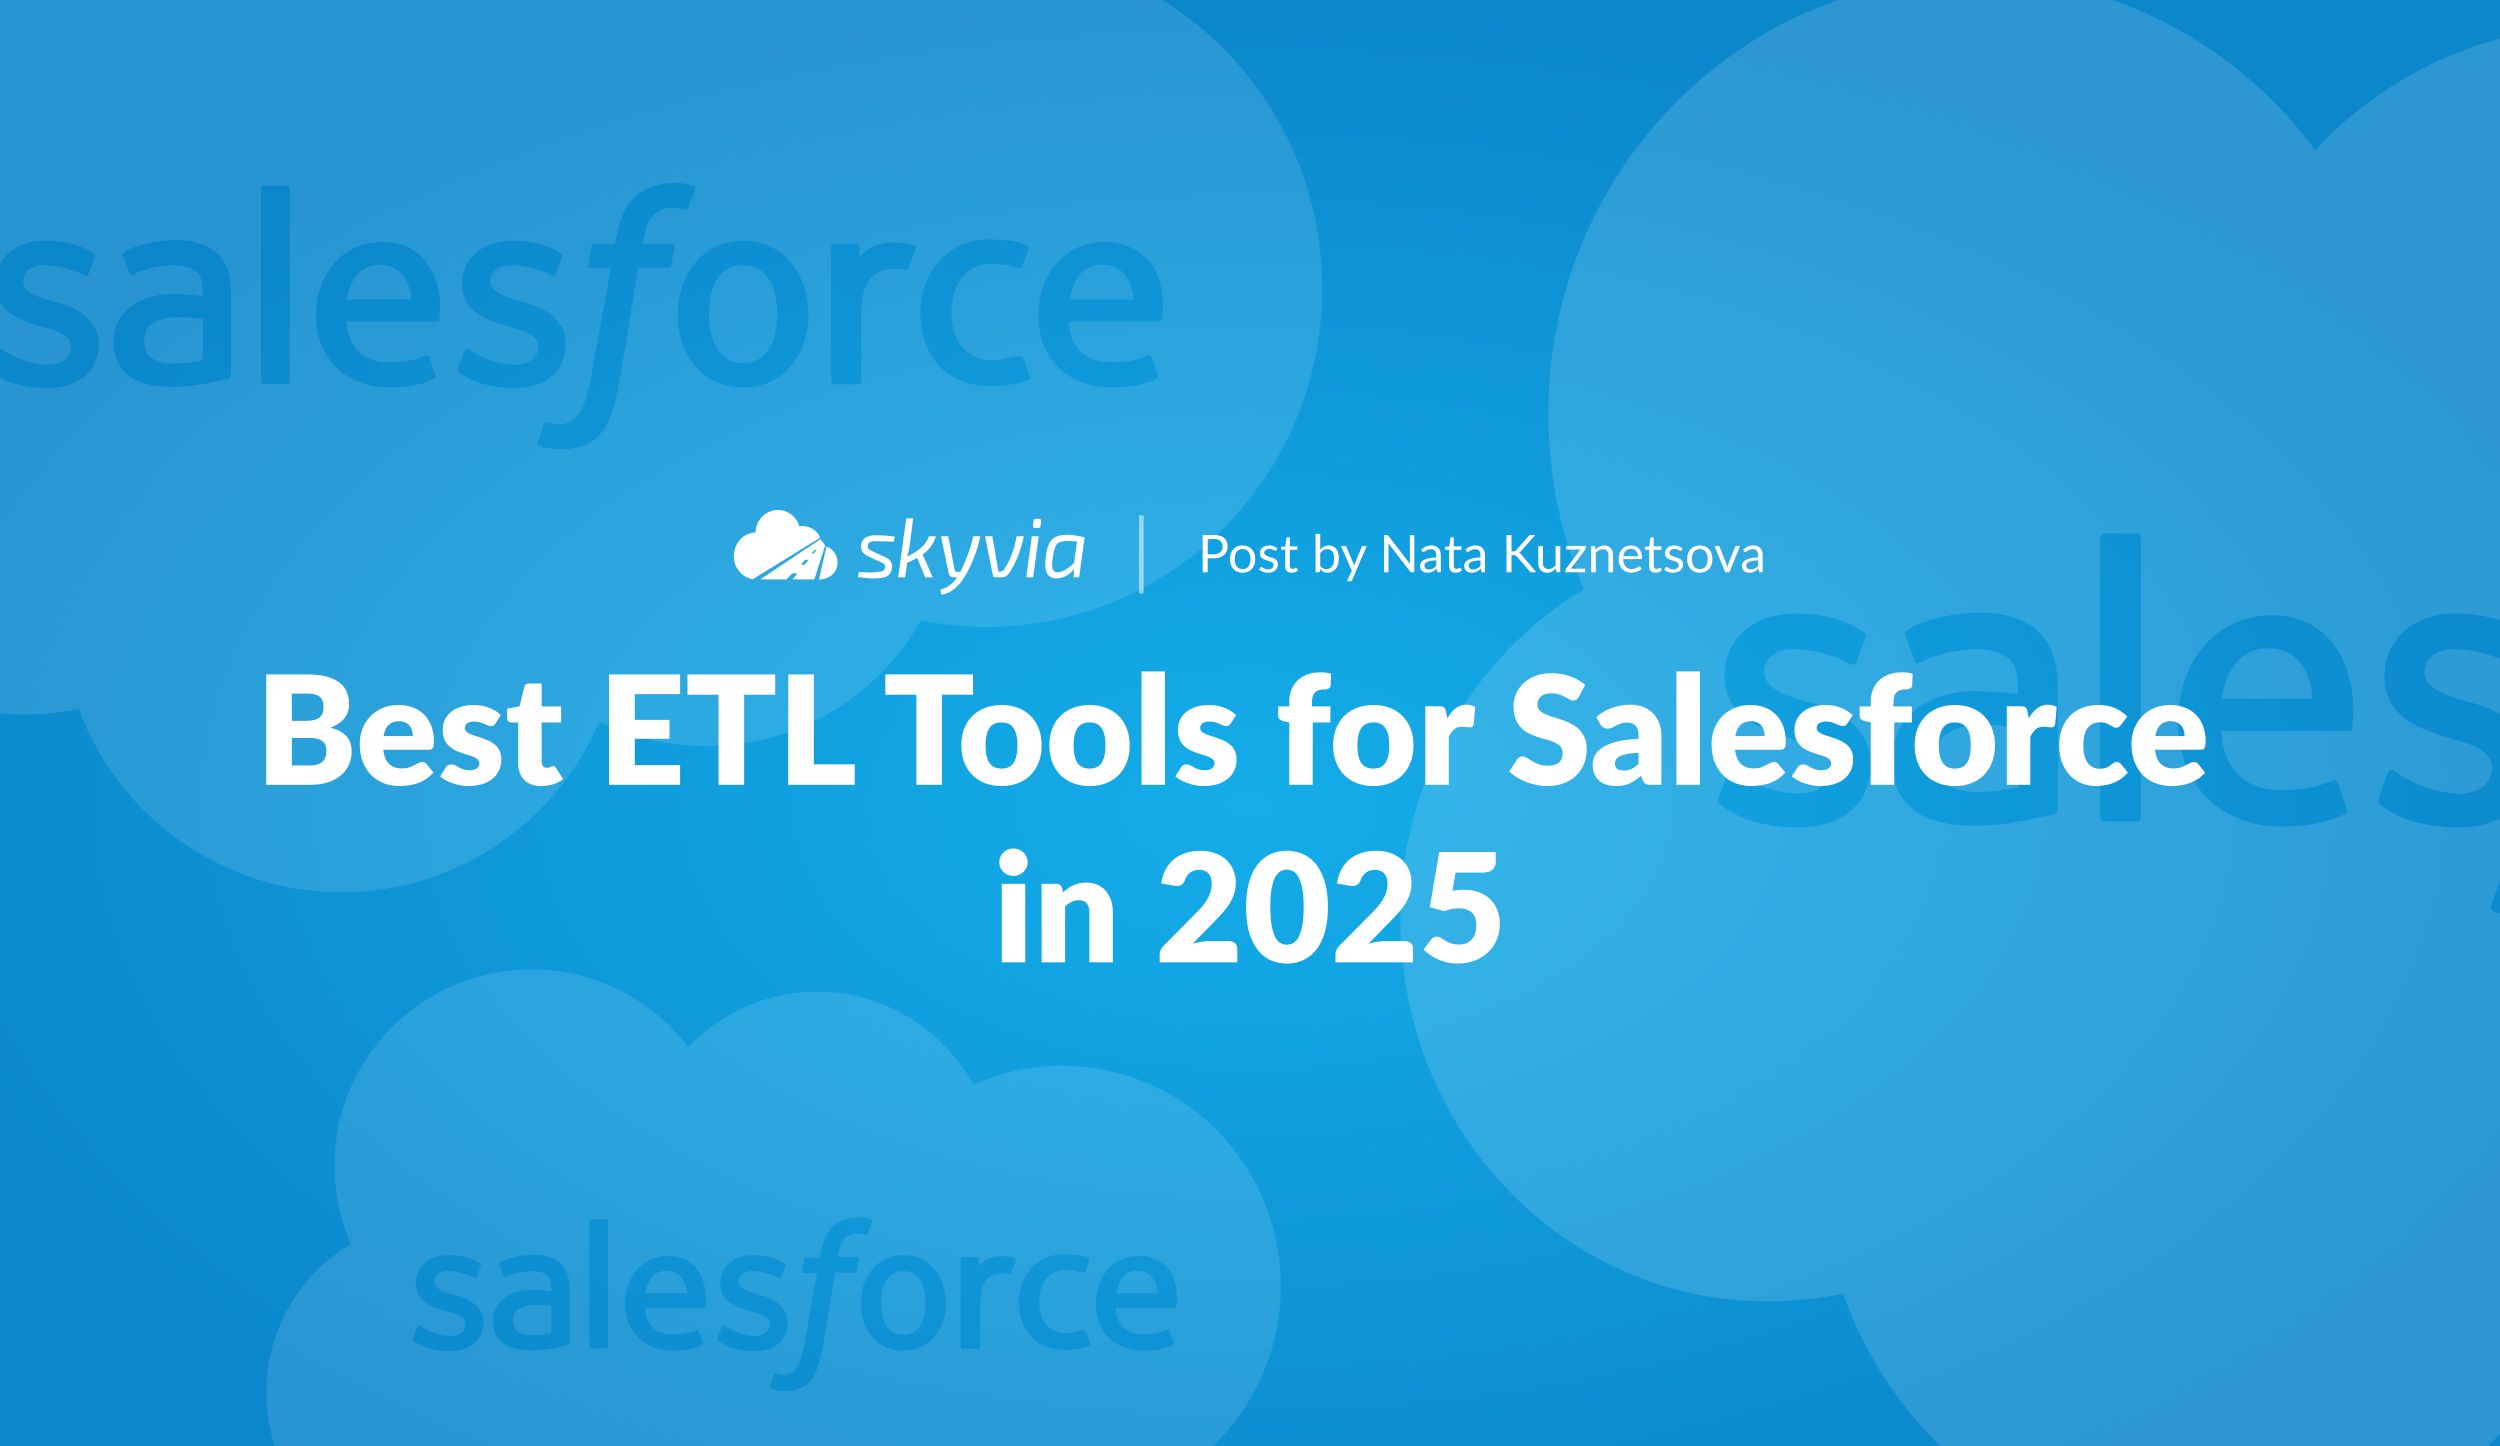<?xml version="1.0" encoding="UTF-8"?> <svg xmlns="http://www.w3.org/2000/svg" width="2112" height="1222" fill="none"><rect width="100%" height="100%" fill="#333333" stroke="none"/><g clip-path="url(#a)"><path fill="url(#b)" d="M0 0h2112v1222H0z"></path><path fill="#fff" fill-opacity=".14" d="M2349.72 668.173c32.65 0 40.75-32.221 40.75-60.248 0-27.681-8.71-59.512-40.75-59.512-32.06 0-40.75 31.723-40.75 59.512 0 27.9 8.44 60.248 40.75 60.248M2815.83 590.292h-76.49c4.36-22.406 13.76-42.614 39.32-42.614 24.28 0 35.61 20.167 37.17 42.614M1953.67 590.292h-77.21c4.35-22.345 14.86-42.614 40.04-42.614 24.28 0 35.61 20.167 37.17 42.614M1675.58 668.907c-21.45 1.47-31.46-6.612-31.46-6.612-4.29-2.939-5-4.408-5.72-5.878-2.14-3.674-3.57-8.817-3.57-14.694 0-9.552 2.86-16.899 9.29-21.307 0 0 9.3-8.082 31.46-8.082 15.73 0 29.31 2.204 29.31 2.204v50.696s-13.58 2.939-29.31 3.673"></path><path fill="#fff" fill-opacity=".14" fill-rule="evenodd" d="M2191.71 22.35c-92.22 0-175.86 40.41-235.91 104.331-65.77-88.902-170.15-146.21-287.39-146.21-198.74 0-361.02 166.047-360.3 369.566 0 52.9 10.72 102.861 30.02 147.68C1245.2 553.556 1183 657.886 1183 776.912c0 178.538 138.69 322.548 310.26 322.548 21.45 0 42.9-2.21 63.63-6.62 47.18 131.52 170.14 224.83 313.83 224.83 137.98 0 256.65-86.7 307.41-209.4 38.6 19.11 82.21 30.13 127.96 30.13 110.1 0 205.89-62.46 255.93-154.296 25.02 5.143 51.48 8.082 78.64 8.082 220.9 0 400.34-185.885 400.34-415.119s-178.72-415.119-400.34-415.119c-57.9 0-112.95 12.49-162.28 35.266-57.19-104.33-163.71-174.864-286.67-174.864m100.82 432.753c.71-2.204-1.43-3.674-2.15-3.674-21.6-8.882-54.64-2.616-70.77 13.96-14.67 15.075-18.73 35.996-22.64 56.095l-.24 1.213h-24.3s-2.86-.734-3.58 2.939l-4.29 22.777c0 2.204.72 3.673 3.58 3.673h23.59l-24.31 138.863c-5.67 29.159-15.49 62.286-51.47 49.961 0 0-2.14-1.469-3.57 1.47-.49 2.013-3.67 10.922-5.85 17.043-1 2.814-1.79 5.039-2.02 5.733-.71 2.204 0 3.674 1.43 4.409 15.62 6.418 36.57 6.419 52.19 0 30.41-8.524 38.07-47.917 43.41-75.371l.2-1.041 22.87-141.801h35.75s2.86.734 3.57-2.939l4.29-22.777c0-2.204-.71-3.673-3.57-3.673h-34.32c0-.735 1.43-13.225 5.72-24.981 7.12-17.056 24.59-22.5 41.44-17.254.17.052.34.105.5.158 2.34.743 4.63 1.47 5.96-1.272zm398.19 233.642s2.15-.735 1.43-3.674l-7.86-22.041c-.76-1.56-1.92-2.085-2.74-2.454-3.26-1.476-10.95.329-18.51 2.104-5.47 1.285-10.88 2.554-14.5 2.554-34.03 0-50.04-25.887-50.04-58.778 0-30.698 14.21-59.513 47.19-59.513 12.86 0 22.87 1.47 33.6 5.143 0 0 2.14 1.47 3.57-2.204 2.86-7.347 5-13.225 7.86-22.042.72-2.204-1.43-3.673-2.14-3.673-13.17-6.769-30.63-7.347-45.04-7.347-50.32 0-82.21 41.787-82.21 90.371 0 52.88 32.13 89.636 84.36 89.636 16.44 0 32.88-2.939 45.03-8.082m-1238.9-14.695 7.86-21.307c1.33-3.418 3.28-2.382 4.7-1.63.11.056.21.11.31.161 16.96 11.622 35.09 19.103 55.76 19.103 13.16 0 27.16-6.829 27.16-22.042 0-14.524-18.23-19.755-31.47-23.554-2.63-.757-5.07-1.456-7.13-2.161-25.49-7.485-52.19-20.079-52.19-51.431 0-30.858 24.31-52.9 59.34-52.9 20.28 0 40.65 3.902 57.9 15.429 1.43.735 2.86 2.204 2.15 4.409-.36 1.102-2.15 5.877-3.93 10.653-1.79 4.775-3.58 9.551-3.93 10.654-1.43 3.673-5.01 1.469-5.01 1.469-12.87-7.347-32.17-12.49-48.61-12.49-15.01 0-24.31 8.082-24.31 19.103 0 14.556 18.77 20.127 31.03 23.767 1.43.427 2.78.828 4 1.213 25.58 5.257 55.05 21.989 55.05 52.166 0 33.797-23.59 54.369-61.48 54.369-22.39 0-48.45-5.008-66.49-19.837-.15-.32-.34-.605-.53-.886-.67-1.008-1.3-1.958-.18-4.258m557.61 0 7.87-21.307c1.43-3.673 4.29-2.204 5-1.469 16.53 11.323 35.7 19.103 55.76 19.103 13.17 0 27.17-6.829 27.17-22.042 0-14.524-18.23-19.755-31.47-23.554-2.64-.757-5.08-1.456-7.14-2.161-25.02-7.347-52.18-18.368-52.18-50.696v-.735c0-30.858 24.3-52.9 59.33-52.9 20.28 0 40.65 3.902 57.91 15.429 1.43.735 2.86 2.204 2.14 4.409-.35 1.102-2.14 5.88-3.93 10.658-1.79 4.774-3.57 9.547-3.93 10.649-1.43 3.673-5 1.469-5 1.469-12.87-7.347-32.17-12.49-48.62-12.49-11.89 0-24.3 6.158-24.3 19.837 0 12.491 16.44 18.368 35.03 24.246 25.85 5.314 55.04 21.405 55.04 52.166 0 33.797-23.59 54.369-61.48 54.369-22.39 0-48.45-5.008-66.48-19.837 0-.531-.19-.965-.39-1.442-.36-.845-.78-1.823-.33-3.702m340.29 24.246c50 0 77.92-42.424 77.92-89.636 0-48.468-29.08-90.371-77.92-90.371-49.9 0-77.92 43.423-77.92 90.371 0 49.081 28.95 89.636 77.92 89.636m496.85-131.515c7.15 24.98 3.57 46.287 2.86 47.757 0 2.939-2.86 2.939-2.86 2.939h-107.95c1.31 31.025 19.24 49.961 50.04 49.961 23.39 0 34.38-4.247 42.09-7.228 2.41-.93 5.03-1.727 6.53 1.35l7.14 20.572c1.28 3.284.27 4.223-.47 4.909q-.12.119-.24.235c-6.43 3.673-22.88 11.02-54.33 11.02-50.28 0-87.22-34.225-87.22-88.167 0-49.929 30.57-90.371 80.07-90.371 28.97 0 56.25 17.92 64.34 47.023m-926.5-47.023c51.01 0 72.32 47.569 67.32 93.546-.22 1.963-.51 4.173-2.98 4.173h-107.95c1.32 31.025 19.24 49.961 50.05 49.961 23.38 0 34.37-4.247 42.09-7.228 2.4-.93 5.02-1.727 6.52 1.35l7.15 20.572c1.28 3.284.27 4.22-.47 4.906-.09.082-.17.16-.25.238-6.43 3.673-22.87 11.02-54.33 11.02-51.69 0-87.22-36.312-87.22-88.167 0-48.327 29.32-90.371 80.07-90.371m-233.05 64.656s8.58.735 17.87 2.204v-4.408c0-14.694-2.86-22.042-8.58-26.45s-15.01-7.347-26.45-7.347c0 0-26.45 0-47.18 11.021-.72.734-1.43.734-1.43.734s-2.86.735-3.58-1.469l-7.86-21.307c-1.43-2.939.71-4.409.71-4.409 10.01-8.082 32.89-12.49 32.89-12.49 7.86-1.469 20.73-2.939 28.59-2.939 21.45 0 37.89 5.143 49.33 15.429s17.16 26.451 17.16 49.227v101.392s0 2.939-2.15 3.674c0 0-4.28 1.469-7.86 2.204-.6.123-1.47.31-2.54.542-5.31 1.142-15.71 3.379-24.62 4.601-10.73 2.204-21.45 2.939-32.89 2.939-10.72 0-20.02-.735-28.6-2.939-8.57-2.204-15.72-5.143-22.16-9.552-5.72-4.408-10.72-10.286-14.29-17.633-3.58-6.613-5.01-15.429-5.01-24.981 0-9.551 2.15-18.368 5.72-25.715s9.29-13.225 15.73-18.368c6.43-5.143 14.3-8.082 22.16-11.021 8.58-2.204 17.16-3.674 26.45-3.674 8.58.735 14.3.735 18.59.735m865.01-60.982c2.86.735 4.29 1.469 3.58 4.408-.34 1.411-1.84 5.7-3.46 10.348-1.76 5.035-3.66 10.49-4.4 13.164-.72 2.204-2.15 2.938-4.29 2.938-8.83-2.015-17.76-1.819-26.45.735-22.62 6.641-26.46 33.028-26.46 53.635v82.289c0 2.204-1.43 3.674-3.57 3.674h-28.6c-2.14 0-3.57-1.47-3.57-3.674V525.636c0-2.204 1.43-3.673 2.86-3.673h27.88c2.14 0 2.86 1.469 2.86 3.673v13.225c10.61-14.545 28.93-19.278 45.75-18.368 7.15.735 16.44 2.204 17.87 2.939m-743.48 166.782c0 2.205-1.43 3.674-2.86 3.674h-28.6c-2.14 0-2.86-1.469-2.86-3.674V454.368c0-1.469 1.43-3.674 2.86-3.674h28.6c2.14 0 2.86 1.47 2.86 3.674z" clip-rule="evenodd"></path><path fill="#fff" d="M261.763 646.68q4.288 0 6.976-1.088 2.752-1.088 4.288-2.816a9.45 9.45 0 0 0 2.112-3.904 17.2 17.2 0 0 0 .576-4.416q0-2.56-.704-4.608a7.3 7.3 0 0 0-2.304-3.456q-1.6-1.408-4.288-2.176t-6.784-.768h-15.104v23.232zm-15.232-60.736v23.04h11.264q3.584 0 6.464-.512t4.864-1.792q2.048-1.28 3.072-3.52 1.088-2.24 1.088-5.632 0-3.328-.832-5.504-.832-2.24-2.56-3.584t-4.416-1.92q-2.624-.576-6.272-.576zm12.672-16.192q9.664 0 16.448 1.792t11.072 5.056 6.208 7.936q1.984 4.672 1.984 10.432 0 3.136-.896 6.08-.896 2.88-2.816 5.44-1.92 2.496-4.928 4.608t-7.232 3.648q9.216 2.24 13.632 7.232t4.416 12.928q0 5.952-2.304 11.072t-6.784 8.96q-4.416 3.776-10.944 5.952Q270.531 663 262.147 663h-37.248v-93.248zm89.547 52.096q0-2.369-.64-4.608a10.2 10.2 0 0 0-1.984-3.968q-1.344-1.793-3.584-2.88-2.24-1.088-5.44-1.088-5.633 0-8.832 3.264-3.2 3.2-4.224 9.28zm-24.96 11.52q.96 8.32 5.056 12.096 4.096 3.712 10.56 3.712 3.456 0 5.952-.832t4.416-1.856q1.984-1.024 3.584-1.856a7.6 7.6 0 0 1 3.456-.832q2.368 0 3.584 1.728l5.76 7.104q-3.072 3.52-6.656 5.76a35.5 35.5 0 0 1-7.296 3.456 38.6 38.6 0 0 1-7.488 1.664 52 52 0 0 1-7.104.512q-6.976 0-13.12-2.24-6.08-2.304-10.688-6.784-4.544-4.48-7.232-11.136-2.624-6.656-2.624-15.488 0-6.656 2.24-12.608 2.304-5.952 6.528-10.432 4.288-4.48 10.304-7.104 6.08-2.624 13.696-2.624 6.592 0 12.032 2.048 5.504 2.048 9.408 5.952 3.967 3.904 6.144 9.6 2.24 5.632 2.24 12.8 0 2.24-.192 3.648t-.704 2.24a2.67 2.67 0 0 1-1.408 1.152q-.832.32-2.176.32zm94.856-22.208q-.768 1.216-1.664 1.728-.832.512-2.176.512a7.4 7.4 0 0 1-2.816-.576q-1.409-.64-3.072-1.344a28 28 0 0 0-3.648-1.28q-2.048-.64-4.672-.64-3.776 0-5.824 1.472-1.984 1.408-1.984 3.968 0 1.855 1.28 3.072 1.344 1.216 3.52 2.176a54 54 0 0 0 4.928 1.728q2.752.832 5.632 1.856a47 47 0 0 1 5.632 2.432 19.9 19.9 0 0 1 4.928 3.392q2.176 1.984 3.456 4.864 1.344 2.88 1.344 6.912 0 4.928-1.792 9.088t-5.376 7.168q-3.52 3.008-8.768 4.672-5.184 1.664-11.968 1.664-3.392 0-6.784-.64a48 48 0 0 1-6.592-1.728 38 38 0 0 1-5.824-2.56q-2.688-1.536-4.608-3.264l4.608-7.296q.768-1.28 1.92-1.984 1.216-.768 3.072-.768 1.728 0 3.072.768 1.408.768 3.008 1.664t3.712 1.664q2.176.768 5.44.768 2.304 0 3.904-.448 1.6-.511 2.56-1.344.96-.832 1.408-1.856a5.2 5.2 0 0 0 .448-2.112q0-1.984-1.344-3.264t-3.52-2.176q-2.177-.96-4.992-1.728a123 123 0 0 1-5.632-1.856 51 51 0 0 1-5.696-2.432 20.8 20.8 0 0 1-4.928-3.648q-2.176-2.24-3.52-5.44t-1.344-7.744q0-4.224 1.6-8 1.664-3.84 4.928-6.72t8.192-4.544q4.928-1.728 11.52-1.728 3.584 0 6.912.64 3.392.64 6.336 1.792t5.376 2.752q2.432 1.536 4.288 3.392zm38.568 52.864q-4.736 0-8.384-1.344-3.584-1.408-6.08-3.904-2.432-2.56-3.712-6.144t-1.28-8v-34.304h-5.632q-1.536 0-2.624-.96-1.088-1.024-1.088-2.944v-7.744l10.56-2.048 3.904-16.192q.768-3.072 4.352-3.072h10.368v19.392h16.448v13.568h-16.448v32.96q0 2.304 1.088 3.84 1.152 1.472 3.264 1.472 1.088 0 1.792-.192a10 10 0 0 0 1.28-.512q.576-.32 1.024-.512a2.5 2.5 0 0 1 1.152-.256q.896 0 1.408.448.576.384 1.152 1.28l6.016 9.408q-3.84 2.88-8.64 4.352a35 35 0 0 1-9.92 1.408m79.07-77.632v21.76h29.312v16h-29.312v22.208h38.272V663h-60.032v-93.248h60.032v16.64zm118.623.512h-26.24V663h-21.632v-76.096h-26.24v-17.152h74.112zm67.184 58.816V663h-56.192v-93.248h21.632v75.968zm99.941-58.816h-26.24V663H774.16v-76.096h-26.24v-17.152h74.112zm24.155 8.704q7.552 0 13.76 2.368t10.624 6.784q4.48 4.416 6.912 10.752 2.496 6.272 2.496 14.144 0 7.936-2.496 14.336-2.431 6.336-6.912 10.816-4.416 4.416-10.624 6.848-6.208 2.368-13.76 2.368-7.616 0-13.888-2.368-6.208-2.432-10.752-6.848-4.48-4.48-6.976-10.816-2.432-6.4-2.432-14.336 0-7.872 2.432-14.144 2.496-6.336 6.976-10.752 4.544-4.416 10.752-6.784 6.272-2.368 13.888-2.368m0 53.696q6.848 0 10.048-4.8 3.264-4.864 3.264-14.72t-3.264-14.656q-3.2-4.8-10.048-4.8-7.04 0-10.304 4.8t-3.264 14.656 3.264 14.72q3.264 4.8 10.304 4.8m74.375-53.696q7.552 0 13.76 2.368t10.624 6.784q4.48 4.416 6.912 10.752 2.496 6.272 2.496 14.144 0 7.936-2.496 14.336-2.431 6.336-6.912 10.816-4.416 4.416-10.624 6.848-6.208 2.368-13.76 2.368-7.616 0-13.888-2.368-6.208-2.432-10.752-6.848-4.48-4.48-6.976-10.816-2.432-6.4-2.432-14.336 0-7.872 2.432-14.144 2.496-6.336 6.976-10.752 4.544-4.416 10.752-6.784 6.272-2.368 13.888-2.368m0 53.696q6.848 0 10.048-4.8 3.264-4.864 3.264-14.72t-3.264-14.656q-3.2-4.8-10.048-4.8-7.04 0-10.304 4.8t-3.264 14.656 3.264 14.72q3.264 4.8 10.304 4.8m63.623-82.112V663h-19.84v-95.808zm55.585 43.968c-.51.811-1.07 1.387-1.66 1.728-.56.341-1.28.512-2.18.512a7.3 7.3 0 0 1-2.81-.576c-.94-.427-1.97-.875-3.08-1.344-1.06-.469-2.28-.896-3.64-1.28q-2.055-.64-4.68-.64c-2.51 0-4.46.491-5.82 1.472q-1.98 1.408-1.98 3.968c0 1.237.42 2.261 1.28 3.072.89.811 2.06 1.536 3.52 2.176q2.175.896 4.92 1.728 2.76.832 5.64 1.856c1.92.683 3.79 1.493 5.63 2.432 1.83.896 3.47 2.027 4.93 3.392q2.175 1.984 3.45 4.864 1.35 2.88 1.35 6.912 0 4.928-1.8 9.088-1.785 4.16-5.37 7.168c-2.35 2.005-5.27 3.563-8.77 4.672q-5.19 1.664-11.97 1.664-3.39 0-6.78-.64a48 48 0 0 1-6.59-1.728 38 38 0 0 1-5.829-2.56q-2.688-1.536-4.608-3.264l4.608-7.296q.768-1.28 1.92-1.984c.809-.512 1.839-.768 3.069-.768 1.16 0 2.18.256 3.08.768.93.512 1.94 1.067 3 1.664q1.605.896 3.72 1.664c1.45.512 3.26.768 5.44.768q2.295 0 3.9-.448c1.07-.341 1.92-.789 2.56-1.344q.96-.832 1.41-1.856a5.2 5.2 0 0 0 .45-2.112q0-1.984-1.35-3.264c-.89-.853-2.07-1.579-3.52-2.176-1.45-.64-3.11-1.216-4.99-1.728-1.84-.555-3.71-1.173-5.63-1.856a51 51 0 0 1-5.7-2.432 20.8 20.8 0 0 1-4.927-3.648q-2.176-2.24-3.52-5.44t-1.344-7.744q0-4.224 1.6-8 1.663-3.84 4.931-6.72 3.255-2.88 8.19-4.544 4.92-1.728 11.52-1.728c2.39 0 4.69.213 6.91.64 2.26.427 4.37 1.024 6.34 1.792q2.94 1.152 5.37 2.752 2.43 1.536 4.29 3.392zm49.38 51.84v-52.736l-4.35-.896c-1.5-.341-2.71-.875-3.65-1.6q-1.35-1.088-1.35-3.2v-7.808h9.35v-3.776c0-3.797.6-7.232 1.79-10.304q1.86-4.608 5.25-7.872c2.3-2.176 5.1-3.861 8.38-5.056 3.29-1.195 7.02-1.792 11.2-1.792 1.62 0 3.12.107 4.48.32q2.055.256 4.29.896l-.38 9.664c-.05.683-.22 1.259-.52 1.728-.29.427-.7.789-1.21 1.088-.47.256-.98.448-1.54.576-.55.128-1.11.192-1.66.192-1.75 0-3.31.171-4.67.512-1.37.341-2.52.96-3.46 1.856-.9.853-1.58 2.005-2.05 3.456-.47 1.408-.7 3.2-.7 5.376v3.136h15.55v13.568h-14.91V663zm71.16-67.392c5.04 0 9.62.789 13.76 2.368s7.68 3.84 10.63 6.784c2.98 2.944 5.29 6.528 6.91 10.752q2.49 6.272 2.49 14.144 0 7.936-2.49 14.336c-1.62 4.224-3.93 7.829-6.91 10.816-2.95 2.944-6.49 5.227-10.63 6.848-4.14 1.579-8.72 2.368-13.76 2.368-5.08 0-9.7-.789-13.89-2.368-4.13-1.621-7.72-3.904-10.75-6.848-2.98-2.987-5.31-6.592-6.97-10.816-1.63-4.267-2.44-9.045-2.44-14.336 0-5.248.81-9.963 2.44-14.144 1.66-4.224 3.99-7.808 6.97-10.752 3.03-2.944 6.62-5.205 10.75-6.784 4.19-1.579 8.81-2.368 13.89-2.368m0 53.696q6.855 0 10.05-4.8c2.18-3.243 3.26-8.149 3.26-14.72s-1.08-11.456-3.26-14.656q-3.195-4.8-10.05-4.8c-4.69 0-8.13 1.6-10.3 4.8q-3.27 4.8-3.27 14.656t3.27 14.72c2.17 3.2 5.61 4.8 10.3 4.8m62.35-42.432c2.04-3.584 4.39-6.4 7.03-8.448 2.69-2.048 5.77-3.072 9.22-3.072 2.99 0 5.42.704 7.3 2.112l-1.28 14.592c-.22.939-.58 1.579-1.09 1.92q-.705.512-1.98.512c-.35 0-.79-.021-1.35-.064-.55-.043-1.13-.085-1.73-.128-.59-.085-1.21-.149-1.85-.192-.6-.085-1.15-.128-1.67-.128-2.9 0-5.22.768-6.97 2.304q-2.565 2.304-4.35 6.4V663h-19.84v-66.368h11.77q1.47 0 2.43.256c.69.171 1.24.448 1.67.832q.705.512 1.02 1.408c.26.597.47 1.323.64 2.176zm111.13-18.176q-.96 1.536-2.04 2.304c-.69.512-1.58.768-2.69.768-.98 0-2.05-.299-3.2-.896a123 123 0 0 0-3.84-2.112c-1.41-.768-3.03-1.451-4.87-2.048q-2.745-.96-6.27-.96-6.075 0-9.09 2.624-2.94 2.56-2.94 6.976c0 1.877.6 3.435 1.79 4.672 1.2 1.237 2.75 2.304 4.67 3.2q2.955 1.344 6.66 2.496 3.78 1.088 7.68 2.496a63 63 0 0 1 7.62 3.2c2.51 1.237 4.73 2.816 6.65 4.736q2.94 2.88 4.74 7.04c1.19 2.731 1.79 6.037 1.79 9.92 0 4.309-.75 8.341-2.24 12.096a28.4 28.4 0 0 1-6.53 9.856c-2.81 2.773-6.31 4.971-10.49 6.592-4.14 1.579-8.86 2.368-14.15 2.368-2.9 0-5.86-.299-8.89-.896a55 55 0 0 1-8.71-2.496 53 53 0 0 1-7.93-3.904c-2.48-1.493-4.63-3.157-6.47-4.992l6.4-10.112a6.2 6.2 0 0 1 1.99-1.792 5.25 5.25 0 0 1 2.75-.768q1.92 0 3.84 1.216 1.98 1.216 4.41 2.688 2.505 1.471 5.7 2.688c2.13.811 4.65 1.216 7.55 1.216q5.895 0 9.15-2.56 3.27-2.624 3.27-8.256c0-2.176-.6-3.947-1.79-5.312q-1.8-2.048-4.74-3.392c-1.92-.896-4.12-1.685-6.59-2.368q-3.72-1.024-7.62-2.24a61 61 0 0 1-7.61-3.072 25.3 25.3 0 0 1-6.66-4.8c-1.92-2.005-3.48-4.48-4.67-7.424-1.2-2.987-1.79-6.656-1.79-11.008 0-3.499.7-6.912 2.11-10.24q2.115-4.992 6.21-8.896c2.73-2.603 6.08-4.672 10.04-6.208 3.97-1.579 8.52-2.368 13.64-2.368 2.85 0 5.63.235 8.32.704q4.095.64 7.74 1.984 3.645 1.28 6.78 3.136 3.21 1.792 5.7 4.096zm50.42 47.296c-3.97.171-7.23.512-9.79 1.024s-4.59 1.152-6.08 1.92c-1.5.768-2.54 1.643-3.14 2.624a6.44 6.44 0 0 0-.83 3.2q0 3.391 1.86 4.8c1.23.896 3.05 1.344 5.44 1.344q3.84 0 6.72-1.344t5.82-4.352zm-35.71-30.144c4.01-3.541 8.45-6.165 13.31-7.872 4.91-1.749 10.15-2.624 15.74-2.624 4.01 0 7.62.661 10.82 1.984q4.86 1.92 8.19 5.44 3.39 3.456 5.19 8.256c1.19 3.2 1.79 6.699 1.79 10.496V663h-9.09q-2.82 0-4.29-.768-1.41-.768-2.37-3.2l-1.4-3.648a67 67 0 0 1-4.8 3.712 32 32 0 0 1-4.8 2.752 23 23 0 0 1-5.25 1.6c-1.84.384-3.88.576-6.15.576q-4.545 0-8.25-1.152c-2.48-.811-4.59-1.984-6.34-3.52-1.7-1.536-3.03-3.435-3.97-5.696-.93-2.304-1.4-4.949-1.4-7.936 0-2.389.59-4.8 1.79-7.232q1.785-3.713 6.21-6.72c2.94-2.048 6.91-3.755 11.9-5.12s11.29-2.133 18.88-2.304v-2.816q0-5.824-2.43-8.384c-1.58-1.749-3.84-2.624-6.79-2.624q-3.51 0-5.76.768a27.6 27.6 0 0 0-4.03 1.728q-1.725.96-3.39 1.728c-1.11.512-2.43.768-3.97.768-1.36 0-2.52-.341-3.45-1.024a9 9 0 0 1-2.31-2.432zm87.56-38.656V663h-19.84v-95.808zm54.69 54.656c0-1.579-.21-3.115-.64-4.608a10.3 10.3 0 0 0-1.98-3.968c-.9-1.195-2.09-2.155-3.59-2.88-1.49-.725-3.3-1.088-5.44-1.088-3.75 0-6.7 1.088-8.83 3.264-2.13 2.133-3.54 5.227-4.22 9.28zm-24.96 11.52c.64 5.547 2.33 9.579 5.06 12.096q4.095 3.712 10.56 3.712c2.3 0 4.28-.277 5.95-.832q2.49-.832 4.41-1.856c1.33-.683 2.52-1.301 3.59-1.856a7.6 7.6 0 0 1 3.45-.832c1.58 0 2.78.576 3.59 1.728l5.76 7.104q-3.075 3.52-6.66 5.76a35.5 35.5 0 0 1-7.29 3.456 38.7 38.7 0 0 1-7.49 1.664 52 52 0 0 1-7.11.512c-4.65 0-9.02-.747-13.12-2.24q-6.075-2.304-10.68-6.784c-3.03-2.987-5.44-6.699-7.24-11.136-1.75-4.437-2.62-9.6-2.62-15.488 0-4.437.75-8.64 2.24-12.608 1.54-3.968 3.71-7.445 6.53-10.432 2.86-2.987 6.29-5.355 10.3-7.104 4.06-1.749 8.62-2.624 13.7-2.624q6.585 0 12.03 2.048c3.67 1.365 6.81 3.349 9.41 5.952 2.64 2.603 4.69 5.803 6.14 9.6 1.5 3.755 2.24 8.021 2.24 12.8 0 1.493-.06 2.709-.19 3.648s-.36 1.685-.7 2.24c-.35.555-.81.939-1.41 1.152-.56.213-1.28.32-2.18.32zm94.86-22.208c-.52.811-1.07 1.387-1.67 1.728-.55.341-1.28.512-2.17.512q-1.41 0-2.82-.576c-.94-.427-1.96-.875-3.07-1.344a28 28 0 0 0-3.65-1.28c-1.37-.427-2.92-.64-4.67-.64-2.52 0-4.46.491-5.83 1.472q-1.98 1.408-1.98 3.968c0 1.237.43 2.261 1.28 3.072.9.811 2.07 1.536 3.52 2.176 1.45.597 3.09 1.173 4.93 1.728 1.83.555 3.71 1.173 5.63 1.856s3.8 1.493 5.63 2.432c1.84.896 3.48 2.027 4.93 3.392 1.45 1.323 2.6 2.944 3.46 4.864.89 1.92 1.34 4.224 1.34 6.912 0 3.285-.6 6.315-1.79 9.088-1.2 2.773-2.99 5.163-5.38 7.168-2.34 2.005-5.27 3.563-8.77 4.672-3.45 1.109-7.44 1.664-11.96 1.664-2.27 0-4.53-.213-6.79-.64a48 48 0 0 1-6.59-1.728 38 38 0 0 1-5.82-2.56c-1.8-1.024-3.33-2.112-4.61-3.264l4.61-7.296q.765-1.28 1.92-1.984c.81-.512 1.83-.768 3.07-.768 1.15 0 2.17.256 3.07.768.94.512 1.94 1.067 3.01 1.664 1.06.597 2.3 1.152 3.71 1.664 1.45.512 3.26.768 5.44.768q2.31 0 3.9-.448c1.07-.341 1.92-.789 2.56-1.344q.96-.832 1.41-1.856a5.2 5.2 0 0 0 .45-2.112c0-1.323-.45-2.411-1.34-3.264-.9-.853-2.07-1.579-3.52-2.176-1.45-.64-3.12-1.216-5-1.728a125 125 0 0 1-5.63-1.856 50 50 0 0 1-5.69-2.432 20.7 20.7 0 0 1-4.93-3.648c-1.45-1.493-2.63-3.307-3.52-5.44q-1.35-3.2-1.35-7.744c0-2.816.54-5.483 1.6-8 1.11-2.56 2.76-4.8 4.93-6.72q3.27-2.88 8.19-4.544 4.935-1.728 11.52-1.728c2.39 0 4.7.213 6.92.64q3.39.64 6.33 1.792c1.96.768 3.76 1.685 5.38 2.752q2.43 1.536 4.29 3.392zM1580.4 663v-52.736l-4.35-.896c-1.5-.341-2.71-.875-3.65-1.6q-1.35-1.088-1.35-3.2v-7.808h9.35v-3.776c0-3.797.6-7.232 1.79-10.304q1.86-4.608 5.25-7.872c2.3-2.176 5.1-3.861 8.38-5.056 3.29-1.195 7.02-1.792 11.2-1.792 1.62 0 3.12.107 4.48.32q2.055.256 4.29.896l-.38 9.664c-.05.683-.22 1.259-.52 1.728-.29.427-.7.789-1.21 1.088-.47.256-.98.448-1.54.576-.55.128-1.11.192-1.66.192-1.75 0-3.31.171-4.67.512-1.37.341-2.52.96-3.46 1.856-.9.853-1.58 2.005-2.05 3.456-.47 1.408-.7 3.2-.7 5.376v3.136h15.55v13.568h-14.91V663zm71.16-67.392c5.04 0 9.62.789 13.76 2.368s7.68 3.84 10.63 6.784c2.98 2.944 5.29 6.528 6.91 10.752q2.49 6.272 2.49 14.144 0 7.936-2.49 14.336c-1.62 4.224-3.93 7.829-6.91 10.816-2.95 2.944-6.49 5.227-10.63 6.848-4.14 1.579-8.72 2.368-13.76 2.368-5.08 0-9.7-.789-13.89-2.368-4.13-1.621-7.72-3.904-10.75-6.848-2.98-2.987-5.31-6.592-6.97-10.816-1.63-4.267-2.44-9.045-2.44-14.336 0-5.248.81-9.963 2.44-14.144 1.66-4.224 3.99-7.808 6.97-10.752 3.03-2.944 6.62-5.205 10.75-6.784 4.19-1.579 8.81-2.368 13.89-2.368m0 53.696q6.855 0 10.05-4.8c2.18-3.243 3.26-8.149 3.26-14.72s-1.08-11.456-3.26-14.656q-3.195-4.8-10.05-4.8c-4.69 0-8.13 1.6-10.3 4.8q-3.27 4.8-3.27 14.656t3.27 14.72c2.17 3.2 5.61 4.8 10.3 4.8m62.35-42.432c2.04-3.584 4.39-6.4 7.03-8.448 2.69-2.048 5.77-3.072 9.22-3.072 2.99 0 5.42.704 7.3 2.112l-1.28 14.592c-.22.939-.58 1.579-1.09 1.92q-.705.512-1.98.512c-.35 0-.79-.021-1.35-.064-.55-.043-1.13-.085-1.73-.128-.59-.085-1.21-.149-1.85-.192-.6-.085-1.15-.128-1.67-.128-2.9 0-5.22.768-6.97 2.304q-2.565 2.304-4.35 6.4V663h-19.84v-66.368h11.77q1.47 0 2.43.256c.69.171 1.24.448 1.67.832q.705.512 1.02 1.408c.26.597.47 1.323.64 2.176zm77.95 5.504c-.59.725-1.17 1.301-1.72 1.728q-.84.64-2.37.64a5.3 5.3 0 0 1-2.69-.704c-.77-.469-1.64-.981-2.62-1.536-.99-.597-2.14-1.131-3.46-1.6s-2.97-.704-4.93-.704q-3.645 0-6.33 1.344c-1.75.896-3.2 2.176-4.36 3.84-1.15 1.664-2 3.712-2.56 6.144-.55 2.389-.83 5.099-.83 8.128 0 6.357 1.22 11.243 3.65 14.656 2.47 3.413 5.87 5.12 10.18 5.12 2.3 0 4.11-.277 5.44-.832q2.04-.895 3.45-1.92c.94-.725 1.79-1.387 2.56-1.984.81-.597 1.81-.896 3.01-.896 1.58 0 2.77.576 3.58 1.728l5.76 7.104c-2.04 2.347-4.2 4.267-6.46 5.76a34.2 34.2 0 0 1-6.98 3.456 35 35 0 0 1-7.1 1.664 49.4 49.4 0 0 1-6.98.512q-6.075 0-11.64-2.304a29 29 0 0 1-9.73-6.656c-2.78-2.944-4.99-6.549-6.66-10.816q-2.43-6.4-2.43-14.592c0-4.779.7-9.237 2.11-13.376 1.45-4.181 3.56-7.787 6.34-10.816 2.81-3.072 6.27-5.483 10.37-7.232 4.13-1.749 8.91-2.624 14.33-2.624 5.21 0 9.77.832 13.7 2.496q5.88 2.496 10.62 7.296zm53.64 9.472c0-1.579-.21-3.115-.64-4.608a10.3 10.3 0 0 0-1.98-3.968c-.9-1.195-2.09-2.155-3.59-2.88-1.49-.725-3.3-1.088-5.44-1.088-3.75 0-6.7 1.088-8.83 3.264-2.13 2.133-3.54 5.227-4.22 9.28zm-24.96 11.52c.64 5.547 2.33 9.579 5.06 12.096q4.095 3.712 10.56 3.712c2.3 0 4.28-.277 5.95-.832q2.49-.832 4.41-1.856c1.33-.683 2.52-1.301 3.59-1.856a7.6 7.6 0 0 1 3.45-.832c1.58 0 2.78.576 3.59 1.728l5.76 7.104q-3.075 3.52-6.66 5.76a35.5 35.5 0 0 1-7.29 3.456 38.7 38.7 0 0 1-7.49 1.664 52 52 0 0 1-7.11.512c-4.65 0-9.02-.747-13.12-2.24q-6.075-2.304-10.68-6.784c-3.03-2.987-5.44-6.699-7.24-11.136-1.75-4.437-2.62-9.6-2.62-15.488 0-4.437.75-8.64 2.24-12.608 1.54-3.968 3.71-7.445 6.53-10.432 2.86-2.987 6.29-5.355 10.3-7.104 4.06-1.749 8.62-2.624 13.7-2.624q6.585 0 12.03 2.048c3.67 1.365 6.81 3.349 9.41 5.952 2.64 2.603 4.69 5.803 6.14 9.6 1.5 3.755 2.24 8.021 2.24 12.8 0 1.493-.06 2.709-.19 3.648s-.36 1.685-.7 2.24c-.35.555-.81.939-1.41 1.152-.56.213-1.28.32-2.18.32zM866.133 746.632V813h-19.84v-66.368zm2.048-18.176a10.7 10.7 0 0 1-.96 4.48 12.2 12.2 0 0 1-2.624 3.648q-1.664 1.536-3.904 2.496-2.176.896-4.672.896-2.432 0-4.544-.896a14.2 14.2 0 0 1-3.776-2.496 12.8 12.8 0 0 1-2.56-3.648 11.4 11.4 0 0 1-.896-4.48q0-2.432.896-4.544a12.5 12.5 0 0 1 2.56-3.712 12.4 12.4 0 0 1 3.776-2.496q2.112-.896 4.544-.896 2.496 0 4.672.896a12 12 0 0 1 3.904 2.496 12 12 0 0 1 2.624 3.712q.96 2.112.96 4.544m30.093 25.344a48 48 0 0 1 3.968-3.328 22.4 22.4 0 0 1 4.352-2.56 24.3 24.3 0 0 1 5.056-1.664q2.752-.64 5.952-.64 5.44 0 9.6 1.92 4.224 1.856 7.104 5.248 2.88 3.328 4.352 8 1.472 4.608 1.472 10.048V813h-19.84v-42.176q0-4.864-2.24-7.552-2.24-2.752-6.592-2.752a13.8 13.8 0 0 0-6.144 1.408q-2.816 1.344-5.504 3.712V813h-19.84v-66.368h12.288q3.712 0 4.864 3.328zm140.066 41.28c2.13 0 3.82.597 5.06 1.792 1.23 1.152 1.85 2.688 1.85 4.608V813h-65.535v-6.4q0-1.856.768-3.968t2.688-3.84l26.879-27.072c2.31-2.304 4.31-4.501 6.02-6.592 1.7-2.091 3.11-4.139 4.22-6.144 1.11-2.048 1.94-4.075 2.5-6.08.55-2.048.83-4.203.83-6.464 0-3.712-.9-6.549-2.69-8.512-1.75-2.005-4.44-3.008-8.06-3.008-2.95 0-5.44.789-7.49 2.368-2.01 1.536-3.39 3.456-4.16 5.76-.9 2.347-2.07 3.904-3.521 4.672q-2.176 1.152-6.208.512l-10.496-1.856q1.024-6.976 3.904-12.16 2.944-5.184 7.232-8.64 4.352-3.456 9.919-5.12 5.565-1.728 11.97-1.728 6.915 0 12.42 2.048c3.71 1.323 6.86 3.179 9.47 5.568 2.6 2.389 4.58 5.248 5.95 8.576 1.41 3.285 2.11 6.912 2.11 10.88q0 5.12-1.47 9.472a37.2 37.2 0 0 1-3.9 8.32 59.7 59.7 0 0 1-5.83 7.616c-2.17 2.432-4.5 4.907-6.97 7.424l-18.24 18.688c2.34-.725 4.67-1.28 6.97-1.664 2.31-.384 4.44-.576 6.4-.576zm83.47-28.736c0 8.149-.88 15.211-2.63 21.184q-2.625 8.96-7.29 14.848-4.62 5.888-11.01 8.768c-4.23 1.92-8.81 2.88-13.76 2.88s-9.54-.96-13.76-2.88c-4.18-1.92-7.81-4.843-10.88-8.768s-5.49-8.875-7.23-14.848c-1.71-5.973-2.56-13.035-2.56-21.184s.85-15.211 2.56-21.184c1.74-5.973 4.16-10.923 7.23-14.848s6.7-6.827 10.88-8.704c4.22-1.92 8.81-2.88 13.76-2.88s9.53.96 13.76 2.88q6.39 2.816 11.01 8.704 4.665 5.888 7.29 14.848c1.75 5.973 2.63 13.035 2.63 21.184m-20.48 0c0-6.443-.41-11.712-1.22-15.808-.81-4.139-1.9-7.381-3.26-9.728-1.33-2.347-2.84-3.947-4.55-4.8-1.71-.896-3.43-1.344-5.18-1.344q-2.625 0-5.19 1.344c-1.66.853-3.15 2.453-4.48 4.8-1.28 2.347-2.32 5.589-3.13 9.728-.77 4.096-1.15 9.365-1.15 15.808 0 6.485.38 11.776 1.15 15.872.81 4.096 1.85 7.339 3.13 9.728 1.33 2.347 2.82 3.968 4.48 4.864q2.565 1.28 5.19 1.28c1.75 0 3.47-.427 5.18-1.28 1.71-.896 3.22-2.517 4.55-4.864 1.36-2.389 2.45-5.632 3.26-9.728s1.22-9.387 1.22-15.872m85.51 28.736c2.13 0 3.82.597 5.06 1.792 1.23 1.152 1.85 2.688 1.85 4.608V813h-65.53v-6.4c0-1.237.25-2.56.76-3.968.52-1.408 1.41-2.688 2.69-3.84l26.88-27.072c2.31-2.304 4.31-4.501 6.02-6.592 1.7-2.091 3.11-4.139 4.22-6.144 1.11-2.048 1.94-4.075 2.5-6.08.55-2.048.83-4.203.83-6.464 0-3.712-.9-6.549-2.69-8.512-1.75-2.005-4.44-3.008-8.06-3.008-2.95 0-5.44.789-7.49 2.368-2.01 1.536-3.39 3.456-4.16 5.76-.9 2.347-2.07 3.904-3.52 4.672q-2.175 1.152-6.21.512l-10.49-1.856q1.02-6.976 3.9-12.16 2.94-5.184 7.23-8.64c2.9-2.304 6.21-4.011 9.92-5.12q5.565-1.728 11.97-1.728 6.915 0 12.42 2.048c3.71 1.323 6.86 3.179 9.47 5.568 2.6 2.389 4.58 5.248 5.95 8.576 1.41 3.285 2.11 6.912 2.11 10.88q0 5.12-1.47 9.472a37.2 37.2 0 0 1-3.9 8.32 59.7 59.7 0 0 1-5.83 7.616c-2.17 2.432-4.5 4.907-6.97 7.424l-18.24 18.688c2.34-.725 4.67-1.28 6.97-1.664 2.31-.384 4.44-.576 6.4-.576zm40.2-42.496c1.75-.341 3.44-.576 5.06-.704s3.2-.192 4.73-.192c4.91 0 9.24.747 13 2.24 3.75 1.493 6.91 3.541 9.47 6.144q3.84 3.84 5.76 9.088 1.98 5.184 1.98 11.136c0 4.992-.89 9.557-2.69 13.696-1.75 4.096-4.2 7.637-7.36 10.624-3.15 2.987-6.93 5.312-11.32 6.976q-6.54 2.432-14.34 2.432-4.545 0-8.7-.96a44.3 44.3 0 0 1-7.75-2.56 45 45 0 0 1-6.65-3.776 46 46 0 0 1-5.57-4.608l6.14-8.192c.64-.853 1.39-1.493 2.24-1.92a5.6 5.6 0 0 1 2.75-.704c1.28 0 2.48.363 3.59 1.088 1.15.683 2.39 1.451 3.71 2.304q2.04 1.216 4.74 2.24c1.79.683 4.01 1.024 6.65 1.024 2.65 0 4.91-.427 6.79-1.28 1.87-.896 3.39-2.091 4.54-3.584 1.19-1.536 2.05-3.307 2.56-5.312.55-2.048.83-4.224.83-6.528q0-6.784-3.84-10.304c-2.56-2.389-6.19-3.584-10.88-3.584-4.18 0-8.28.789-12.29 2.368l-12.28-3.328 7.93-46.656h47.75v8.192c0 1.365-.22 2.603-.65 3.712q-.63 1.664-2.04 2.944c-.9.811-2.09 1.451-3.59 1.92q-2.235.64-5.37.64h-22.27zM654.67 431.031c-9.236 1.292-16.181 9.31-16.377 18.895-10.1 0-18.289 8.855-18.289 19.777-.186 9.717 6.63 18.084 15.965 19.598l56.923-35.088c-3.038-6.926-10.272-10.832-17.54-9.472-2.67-9.185-11.446-15.003-20.682-13.71M790.715 453.054c-2.023 6.322-6.047 11.764-11.428 15.46a40 40 0 0 1 2.007 3.99l6.652 15.246h-6.304l-6.858-16.386a86 86 0 0 1-8.382 3.99l-1.801 12.397h-5.819l6.789-49.871h5.888l-3.117 24.08a43.3 43.3 0 0 1-2.078 8.265 47.5 47.5 0 0 0 11.845-7.552 21.3 21.3 0 0 0 6.581-9.619zM733.956 470.294c-3.991-1.651-7.278-5.21-6.442-9.903.967-7.515 7.943-8.322 14.132-8.192 4.75.066 9.491.423 14.2 1.068l-.762 4.346q-8.52-.284-13.3-.357c-2.638-.128-8.568-.51-8.52 3.563-.69 2.716 2.033 4.211 4.087 5.058l9.421 4.275c4.137 1.539 7.74 4.951 6.719 9.831-.375 3.827-2.829 6.986-6.546 7.766-7.126 1.74-14.942.71-22.132-.214l.692-4.417c6.372.55 13.255.985 19.535-.499 1.439-.422 2.499-1.68 2.701-3.205.55-2.53-1.722-3.69-3.602-4.488-3.409-1.507-6.788-3.091-10.183-4.632M828.158 453.054h-6.096c-2.101 10.574-6.039 20.316-10.667 29.923-1.373 0-4.627.703-4.92-1.355l-5.334-28.568h-6.165l6.513 31.49c.798 3.539 4.227 3.206 6.996 3.206-3.341 5.127-8.223 8.981-14.131 10.329l1.108 4.347c10.983-1.903 17.472-10.953 22.444-20.447a110.7 110.7 0 0 0 10.252-28.925M864.885 453.054c-2.214 10.838-6.093 21.937-12.331 31.063-1.552 2.307-3.868 3.773-6.65 3.633h-5.195c-.97.079-1.827-.646-1.94-1.64l-6.581-33.056h6.166l5.126 29.922c2.027 0 3.662-.206 4.918-2.066 5.375-8.189 8.803-18.172 10.391-27.856zM866.969 487.75h5.818l4.711-34.696h-5.819zM877.844 438.306c1.072-.079 1.895.923 1.663 1.996l-.485 4.059c-.061 1.017-.954 1.805-1.94 1.711h-2.701q-1.94 0-1.732-1.995l.554-3.99c-.01-1.029.872-1.869 1.869-1.781z"></path><path fill="#fff" fill-rule="evenodd" d="M907.007 487.75h4.641l4.642-33.913c-7.553-1.532-20.223-4.337-27.016 1.39-3.997 3.53-5.11 9.665-5.681 14.783-1.132 7.983-1.552 18.594 8.797 18.594q8.521.002 15.032-7.837zm.346-12.184 2.494-18.095c-4.808-.205-13.14-1.734-16.868 2.101q-2.251 2.316-3.498 10.937c-.585 4.412-2.486 12.824 4.087 12.823q6.027 0 13.785-7.766" clip-rule="evenodd"></path><path fill="#fff" d="M691.878 489.486c7.355 0 14.423-4.04 15.545-12.376.909-6.752-2.933-13.227-9.187-15.483z"></path><path fill="#fff" fill-rule="evenodd" d="M673.654 484.43h-4.385l-4.842 5.055h-22.222l50.979-34.089 3.921 5.454-9.149 28.635h-18.3zm2.736-7.409 3.877-4.045 2.7.001-3.202 4.044zm9.09-9.463h2.022l2.376-3.002h-1.521z" clip-rule="evenodd"></path><path fill="#fff" d="M962.211 435.412h4v66h-4z" opacity=".5"></path><path fill="#fff" d="M1025.33 468.289q1.83 0 3.21-.484c.94-.323 1.73-.77 2.36-1.342a5.6 5.6 0 0 0 1.45-2.09q.48-1.21.48-2.662c0-2.01-.62-3.579-1.87-4.708-1.23-1.13-3.11-1.694-5.63-1.694h-5.06v12.98zm0-16.346q3 0 5.19.704c1.49.454 2.71 1.107 3.68 1.958.97.85 1.68 1.877 2.15 3.08.49 1.202.73 2.544.73 4.026 0 1.466-.26 2.808-.77 4.026a8.55 8.55 0 0 1-2.27 3.146c-.98.88-2.2 1.569-3.67 2.068q-2.175.726-5.04.726h-5.06v11.792h-4.24v-31.526zm24.43 8.888c1.63 0 3.1.271 4.4.814a9.45 9.45 0 0 1 3.35 2.31c.92.997 1.62 2.207 2.11 3.63q.75 2.111.75 4.73 0 2.64-.75 4.752c-.49 1.408-1.19 2.61-2.11 3.608a9.5 9.5 0 0 1-3.35 2.31c-1.3.528-2.77.792-4.4.792q-2.46 0-4.44-.792a9.5 9.5 0 0 1-3.35-2.31q-1.38-1.496-2.13-3.608c-.48-1.408-.73-2.992-.73-4.752 0-1.746.25-3.322.73-4.73q.75-2.135 2.13-3.63a9.45 9.45 0 0 1 3.35-2.31q1.98-.814 4.44-.814m0 19.888c2.2 0 3.84-.734 4.93-2.2 1.08-1.482 1.63-3.542 1.63-6.182 0-2.655-.55-4.723-1.63-6.204-1.09-1.482-2.73-2.222-4.93-2.222-1.11 0-2.09.19-2.92.572q-1.245.571-2.07 1.65-.825 1.077-1.23 2.662c-.27 1.041-.4 2.222-.4 3.542 0 2.64.54 4.7 1.63 6.182 1.1 1.466 2.76 2.2 4.99 2.2m28.55-15.862q-.255.483-.81.484-.33 0-.75-.242c-.28-.162-.62-.338-1.03-.528-.4-.206-.88-.389-1.43-.55q-.84-.264-1.98-.264c-.66 0-1.26.088-1.79.264-.52.161-.98.388-1.36.682-.37.293-.65.638-.86 1.034-.19.381-.28.799-.28 1.254q0 .857.48 1.43.51.571 1.32.99c.54.278 1.16.528 1.85.748.69.205 1.39.432 2.11.682.73.234 1.45.498 2.13.792.69.293 1.31.66 1.85 1.1.55.44.98.982 1.3 1.628q.51.945.51 2.288c0 1.026-.19 1.98-.55 2.86a6.4 6.4 0 0 1-1.63 2.266q-1.08.945-2.64 1.496c-1.04.366-2.25.55-3.61.55-1.55 0-2.96-.25-4.22-.748-1.26-.514-2.34-1.166-3.22-1.958l.93-1.496q.18-.287.42-.44c.16-.103.36-.154.61-.154q.405 0 .84.308.435.307 1.05.682c.43.249.94.476 1.54.682.61.205 1.35.308 2.25.308.76 0 1.43-.096 2-.286.57-.206 1.05-.477 1.43-.814q.57-.507.84-1.166c.19-.44.28-.91.28-1.408 0-.616-.17-1.122-.5-1.518a4 4 0 0 0-1.3-1.034 9.5 9.5 0 0 0-1.87-.748c-.69-.22-1.4-.448-2.14-.682-.71-.235-1.43-.499-2.13-.792-.69-.308-1.3-.69-1.85-1.144a5.4 5.4 0 0 1-1.32-1.672q-.48-1.012-.48-2.442c0-.851.17-1.665.53-2.442.35-.792.86-1.482 1.54-2.068.67-.602 1.5-1.078 2.48-1.43.99-.352 2.11-.528 3.37-.528 1.47 0 2.78.234 3.94.704q1.755.681 3.03 1.892zm12.9 18.964c-1.76 0-3.12-.492-4.07-1.474q-1.41-1.474-1.41-4.246v-13.64h-2.68a.9.9 0 0 1-.6-.198q-.24-.22-.24-.66v-1.562l3.65-.462.91-6.886c.04-.22.13-.396.28-.528.16-.147.37-.22.62-.22h1.98v7.678h6.44v2.838h-6.44v13.376c0 .938.22 1.635.68 2.09.45.454 1.04.682 1.76.682.41 0 .76-.052 1.06-.154.3-.118.57-.242.79-.374s.4-.25.55-.352q.24-.176.42-.176c.2 0 .38.124.55.374l1.14 1.87a7.5 7.5 0 0 1-2.44 1.496c-.96.352-1.94.528-2.95.528m24.12-5.72c.72.968 1.51 1.65 2.36 2.046.86.396 1.81.594 2.83.594 2.1 0 3.71-.741 4.82-2.222 1.12-1.482 1.67-3.689 1.67-6.622 0-2.728-.49-4.73-1.49-6.006q-1.47-1.936-4.23-1.936c-1.27 0-2.39.293-3.34.88-.94.586-1.81 1.415-2.62 2.486zm0-13.706c.94-1.086 2-1.951 3.17-2.596 1.19-.646 2.55-.968 4.09-.968 1.31 0 2.48.249 3.52.748 1.06.498 1.95 1.224 2.69 2.178.73.938 1.29 2.082 1.67 3.432.39 1.349.59 2.867.59 4.554q0 2.705-.66 4.928c-.44 1.481-1.08 2.75-1.91 3.806a8.7 8.7 0 0 1-3.02 2.442c-1.18.572-2.52.858-4 .858q-2.205 0-3.72-.814c-.99-.558-1.87-1.342-2.62-2.354l-.19 2.024q-.18.836-1.02.836h-2.53v-32.406h3.94zm39.36-3.212-12.43 28.864q-.21.44-.51.704-.285.264-.9.264h-2.91l4.07-8.844-9.19-20.988h3.39c.33 0 .6.088.79.264q.3.241.42.55l5.96 14.036c.23.616.43 1.261.59 1.936q.315-1.034.66-1.958l5.79-14.014c.09-.235.23-.426.44-.572q.33-.242.72-.242zm40.1-9.24v31.526h-2.13c-.34 0-.62-.059-.86-.176q-.33-.177-.66-.594l-18.24-23.76c.03.366.06.726.07 1.078.02.352.02.682.02.99v22.462h-3.74v-31.526h2.2c.19 0 .35.014.49.044.13.014.25.051.35.11.1.044.2.117.31.22q.15.132.33.352l18.23 23.738c-.02-.382-.05-.748-.08-1.1a19 19 0 0 1-.03-1.034v-22.33zm18.57 21.494q-2.7.087-4.62.44c-1.26.22-2.29.513-3.1.88q-1.185.55-1.74 1.298a2.84 2.84 0 0 0-.52 1.672c0 .586.09 1.092.28 1.518s.45.777.77 1.056q.51.396 1.17.594c.45.117.94.176 1.45.176q1.035 0 1.89-.198a7.4 7.4 0 0 0 1.61-.616c.51-.264.99-.58 1.45-.946.47-.367.92-.785 1.36-1.254zm-12.65-9.108c1.24-1.188 2.56-2.076 3.99-2.662 1.42-.587 2.99-.88 4.73-.88 1.24 0 2.35.205 3.32.616.97.41 1.78.982 2.44 1.716q.99 1.1 1.5 2.662c.33 1.041.5 2.185.5 3.432v14.256h-1.74c-.38 0-.67-.059-.88-.176q-.3-.199-.48-.748l-.44-2.112c-.59.542-1.16 1.026-1.72 1.452-.55.41-1.14.762-1.76 1.056a9.3 9.3 0 0 1-1.98.638q-1.035.242-2.31.242c-.86 0-1.68-.118-2.44-.352a5.9 5.9 0 0 1-2-1.1 5.2 5.2 0 0 1-1.34-1.826c-.33-.748-.49-1.628-.49-2.64 0-.88.25-1.724.73-2.53.48-.822 1.27-1.548 2.35-2.178 1.09-.631 2.5-1.144 4.25-1.54 1.74-.411 3.89-.646 6.42-.704v-1.738c0-1.731-.37-3.036-1.12-3.916-.75-.895-1.84-1.342-3.28-1.342-.96 0-1.78.124-2.44.374-.64.234-1.21.506-1.69.814q-.705.44-1.23.814-.51.351-1.02.352c-.26 0-.49-.066-.68-.198a2 2 0 0 1-.48-.528zm28.99 19.492c-1.76 0-3.12-.492-4.07-1.474q-1.41-1.474-1.41-4.246v-13.64h-2.68a.9.9 0 0 1-.6-.198q-.24-.22-.24-.66v-1.562l3.65-.462.9-6.886c.05-.22.14-.396.29-.528.16-.147.37-.22.62-.22h1.98v7.678h6.44v2.838h-6.44v13.376c0 .938.22 1.635.68 2.09.45.454 1.04.682 1.76.682q.615 0 1.05-.154c.31-.118.58-.242.8-.374s.4-.25.55-.352c.16-.118.3-.176.41-.176.21 0 .39.124.55.374l1.15 1.87a7.5 7.5 0 0 1-2.44 1.496c-.96.352-1.94.528-2.95.528m21-10.384q-2.7.087-4.62.44c-1.26.22-2.29.513-3.1.88q-1.185.55-1.74 1.298a2.84 2.84 0 0 0-.52 1.672c0 .586.09 1.092.28 1.518s.45.777.77 1.056q.51.396 1.17.594c.45.117.94.176 1.45.176q1.035 0 1.89-.198a7.4 7.4 0 0 0 1.61-.616c.51-.264.99-.58 1.45-.946.47-.367.92-.785 1.36-1.254zm-12.65-9.108c1.24-1.188 2.56-2.076 3.99-2.662 1.42-.587 2.99-.88 4.73-.88 1.24 0 2.35.205 3.32.616.97.41 1.78.982 2.44 1.716q.99 1.1 1.5 2.662c.33 1.041.5 2.185.5 3.432v14.256h-1.74c-.38 0-.67-.059-.88-.176q-.3-.199-.48-.748l-.44-2.112c-.59.542-1.16 1.026-1.72 1.452-.55.41-1.14.762-1.76 1.056a9.3 9.3 0 0 1-1.98.638q-1.035.242-2.31.242c-.86 0-1.68-.118-2.44-.352a5.9 5.9 0 0 1-2-1.1 5.2 5.2 0 0 1-1.34-1.826c-.33-.748-.49-1.628-.49-2.64 0-.88.25-1.724.73-2.53.48-.822 1.27-1.548 2.35-2.178 1.09-.631 2.5-1.144 4.25-1.54 1.74-.411 3.89-.646 6.42-.704v-1.738c0-1.731-.37-3.036-1.12-3.916-.75-.895-1.84-1.342-3.28-1.342-.96 0-1.78.124-2.44.374-.64.234-1.21.506-1.69.814q-.705.44-1.23.814-.51.351-1.02.352c-.26 0-.49-.066-.68-.198a2 2 0 0 1-.48-.528zm38.87 1.43h1.61c.56 0 1.01-.066 1.34-.198q.51-.22.93-.726l10.49-11.88c.29-.382.6-.646.92-.792.33-.147.72-.22 1.19-.22h3.61L1285 465.517c-.29.352-.58.645-.86.88-.26.22-.55.403-.86.55q.6.198 1.08.594c.32.249.64.579.95.99l12.54 14.938h-3.7c-.28 0-.52-.015-.73-.044a2.3 2.3 0 0 1-.5-.176 3 3 0 0 1-.4-.286c-.1-.118-.2-.25-.31-.396l-10.86-12.518c-.3-.367-.61-.624-.95-.77-.34-.162-.85-.242-1.54-.242h-1.94v14.432h-4.24v-31.526h4.24zm41.18-4.576v22.286h-2.34c-.55 0-.91-.272-1.05-.814l-.31-2.398c-.97 1.07-2.05 1.936-3.26 2.596-1.2.645-2.58.968-4.13.968q-1.83 0-3.24-.594a6.55 6.55 0 0 1-2.33-1.716c-.63-.734-1.11-1.621-1.43-2.662-.31-1.042-.46-2.193-.46-3.454v-14.212h3.92v14.212q0 2.53 1.14 3.916 1.17 1.386 3.54 1.386 1.74 0 3.24-.814 1.515-.837 2.79-2.288v-16.412zm21.58 1.672q0 .418-.15.814a2.1 2.1 0 0 1-.37.682l-12.08 16.06h12.19v3.058h-16.79v-1.628c0-.191.04-.411.13-.66.09-.264.22-.514.4-.748l12.14-16.17h-11.99v-3.08h16.52zm8.22 1.562c.48-.543.99-1.034 1.54-1.474q.81-.66 1.71-1.122a8.3 8.3 0 0 1 1.94-.726 9 9 0 0 1 2.22-.264q1.83 0 3.21.616c.94.396 1.72.968 2.33 1.716.63.733 1.11 1.62 1.43 2.662.33 1.041.49 2.192.49 3.454v14.19h-3.94v-14.19q0-2.53-1.17-3.916c-.76-.939-1.93-1.408-3.49-1.408-1.16 0-2.25.278-3.26.836-1 .557-1.92 1.312-2.77 2.266v16.412h-3.94v-22.286h2.35c.56 0 .91.271 1.04.814zm35.75 5.478c0-.91-.13-1.738-.4-2.486a5.1 5.1 0 0 0-1.12-1.958 4.7 4.7 0 0 0-1.78-1.276q-1.05-.462-2.4-.462c-1.87 0-3.36.55-4.46 1.65-1.09 1.085-1.76 2.596-2.03 4.532zm3.17 10.45c-.49.586-1.06 1.1-1.74 1.54-.67.425-1.4.777-2.18 1.056q-1.14.417-2.37.616c-.82.146-1.64.22-2.45.22q-2.31 0-4.26-.77a9.7 9.7 0 0 1-3.37-2.288c-.94-1.012-1.67-2.259-2.2-3.74s-.79-3.183-.79-5.104c0-1.555.23-3.007.7-4.356q.735-2.025 2.07-3.498a9.3 9.3 0 0 1 3.28-2.332q1.935-.858 4.35-.858c1.34 0 2.57.227 3.7.682a8.1 8.1 0 0 1 2.95 1.936c.83.836 1.49 1.877 1.96 3.124.47 1.232.7 2.64.7 4.224 0 .616-.07 1.026-.2 1.232q-.195.308-.75.308h-14.89c.04 1.408.24 2.632.57 3.674.35 1.041.84 1.914 1.45 2.618.62.689 1.35 1.21 2.2 1.562.86.337 1.81.506 2.86.506.99 0 1.83-.11 2.53-.33a12.5 12.5 0 0 0 1.85-.748c.52-.264.94-.506 1.28-.726q.525-.352.9-.352.48 0 .75.374zm11.83 3.476c-1.76 0-3.12-.492-4.07-1.474q-1.41-1.474-1.41-4.246v-13.64h-2.68a.88.88 0 0 1-.59-.198c-.17-.147-.25-.367-.25-.66v-1.562l3.66-.462.9-6.886c.04-.22.14-.396.28-.528.16-.147.37-.22.62-.22h1.98v7.678h6.45v2.838h-6.45v13.376c0 .938.23 1.635.68 2.09.46.454 1.04.682 1.76.682.41 0 .76-.052 1.06-.154.31-.118.57-.242.79-.374s.4-.25.55-.352q.24-.176.42-.176c.2 0 .39.124.55.374l1.14 1.87c-.67.63-1.49 1.129-2.44 1.496-.95.352-1.94.528-2.95.528m21.91-18.964c-.18.322-.45.484-.82.484-.22 0-.46-.081-.74-.242-.28-.162-.63-.338-1.04-.528a7.6 7.6 0 0 0-1.43-.55q-.825-.264-1.98-.264c-.66 0-1.25.088-1.78.264-.53.161-.98.388-1.36.682-.37.293-.66.638-.86 1.034-.19.381-.29.799-.29 1.254 0 .572.16 1.048.49 1.43q.495.571 1.32.99c.54.278 1.16.528 1.84.748.69.205 1.4.432 2.12.682q1.095.351 2.13.792c.69.293 1.31.66 1.85 1.1s.97.982 1.3 1.628c.33.63.5 1.393.5 2.288 0 1.026-.18 1.98-.55 2.86a6.26 6.26 0 0 1-1.63 2.266q-1.065.945-2.64 1.496-1.56.55-3.6.55-2.34 0-4.23-.748-1.89-.77-3.21-1.958l.92-1.496q.18-.287.42-.44c.16-.103.37-.154.62-.154.26 0 .54.102.83.308.3.205.65.432 1.06.682.43.249.94.476 1.54.682.6.205 1.35.308 2.24.308.77 0 1.43-.096 2.01-.286.57-.206 1.05-.477 1.43-.814.38-.338.66-.726.83-1.166.19-.44.29-.91.29-1.408q0-.924-.51-1.518c-.32-.411-.75-.756-1.3-1.034a9.3 9.3 0 0 0-1.87-.748c-.68-.22-1.4-.448-2.13-.682q-1.08-.353-2.13-.792a7.8 7.8 0 0 1-1.85-1.144 5.4 5.4 0 0 1-1.32-1.672c-.32-.675-.49-1.489-.49-2.442 0-.851.18-1.665.53-2.442.35-.792.87-1.482 1.54-2.068q1.02-.902 2.49-1.43t3.36-.528c1.47 0 2.78.234 3.94.704 1.18.454 2.19 1.085 3.04 1.892zm15.45-4.026c1.63 0 3.09.271 4.4.814 1.3.542 2.42 1.312 3.34 2.31.93.997 1.63 2.207 2.11 3.63q.75 2.111.75 4.73 0 2.64-.75 4.752c-.48 1.408-1.18 2.61-2.11 3.608-.92.997-2.04 1.767-3.34 2.31-1.31.528-2.77.792-4.4.792-1.64 0-3.13-.264-4.45-.792-1.3-.543-2.42-1.313-3.34-2.31s-1.64-2.2-2.13-3.608-.73-2.992-.73-4.752c0-1.746.24-3.322.73-4.73.49-1.423 1.21-2.633 2.13-3.63.92-.998 2.04-1.768 3.34-2.31 1.32-.543 2.81-.814 4.45-.814m0 19.888c2.2 0 3.84-.734 4.93-2.2q1.62-2.223 1.62-6.182 0-3.983-1.62-6.204c-1.09-1.482-2.73-2.222-4.93-2.222-1.12 0-2.09.19-2.93.572q-1.23.571-2.07 1.65-.81 1.077-1.23 2.662-.39 1.562-.39 3.542 0 3.96 1.62 6.182c1.1 1.466 2.77 2.2 5 2.2m34.06-19.536-9.08 22.286h-3.52l-9.09-22.286h3.19c.32 0 .59.08.79.242q.315.242.42.572l5.66 14.344c.17.542.33 1.07.46 1.584.13.513.25 1.026.37 1.54.12-.514.24-1.027.38-1.54q.195-.771.48-1.584l5.72-14.344c.09-.235.23-.426.44-.572.2-.162.45-.242.73-.242zm15.2 12.254q-2.7.087-4.62.44c-1.26.22-2.3.513-3.1.88q-1.185.55-1.74 1.298a2.85 2.85 0 0 0-.53 1.672c0 .586.1 1.092.29 1.518s.45.777.77 1.056c.34.264.72.462 1.16.594.46.117.94.176 1.46.176q1.035 0 1.89-.198a7 7 0 0 0 1.6-.616c.52-.264 1-.58 1.46-.946.47-.367.92-.785 1.36-1.254zm-12.65-9.108c1.23-1.188 2.56-2.076 3.98-2.662 1.42-.587 3-.88 4.73-.88 1.25 0 2.36.205 3.32.616.97.41 1.79.982 2.45 1.716.66.733 1.15 1.62 1.49 2.662q.51 1.562.51 3.432v14.256h-1.74c-.38 0-.67-.059-.88-.176q-.315-.199-.48-.748l-.44-2.112c-.59.542-1.16 1.026-1.72 1.452-.56.41-1.14.762-1.76 1.056q-.93.417-1.98.638-1.035.242-2.31.242c-.87 0-1.68-.118-2.44-.352a5.9 5.9 0 0 1-2-1.1 5.35 5.35 0 0 1-1.35-1.826q-.48-1.122-.48-2.64c0-.88.24-1.724.73-2.53.48-.822 1.26-1.548 2.35-2.178 1.09-.631 2.5-1.144 4.25-1.54q2.61-.617 6.42-.704v-1.738c0-1.731-.37-3.036-1.12-3.916-.75-.895-1.84-1.342-3.28-1.342-.97 0-1.78.124-2.44.374-.65.234-1.21.506-1.7.814q-.705.44-1.23.814c-.34.234-.67.352-1.01.352-.26 0-.49-.066-.68-.198a2.3 2.3 0 0 1-.49-.528z"></path><path fill="#fff" fill-opacity=".12" d="M627.747 306.546c23.105 0 28.84-22.187 28.84-41.486 0-19.061-6.167-40.98-28.84-40.98-22.691 0-28.84 21.845-28.84 40.98 0 19.211 5.971 41.486 28.84 41.486M957.635 252.918h-54.138c3.086-15.429 9.745-29.344 27.828-29.344 17.19 0 25.206 13.887 26.31 29.344M347.443 252.918h-54.644c3.077-15.387 10.515-29.344 28.334-29.344 17.189 0 25.206 13.887 26.31 29.344M150.623 307.052c-15.179 1.011-22.262-4.554-22.262-4.554-3.036-2.023-3.542-3.035-4.048-4.047-1.518-2.53-2.53-6.071-2.53-10.119 0-6.577 2.024-11.636 6.578-14.671 0 0 6.577-5.566 22.262-5.566 11.131 0 20.745 1.518 20.745 1.518v34.909s-9.614 2.024-20.745 2.53"></path><path fill="#fff" fill-opacity=".12" fill-rule="evenodd" d="M515.915-138.162c-65.269 0-124.467 27.826-166.968 71.841C302.398-127.538 228.527-167 145.549-167 4.892-167-109.962-52.661-109.456 87.48c0 36.427 7.589 70.83 21.25 101.691C-153.98 227.621-198 299.463-198 381.422c0 122.94 98.157 222.101 219.588 222.101 15.18 0 30.358-1.517 45.031-4.553 33.394 90.561 120.419 154.813 222.118 154.813 97.651 0 181.641-59.699 217.565-144.188 27.322 13.154 58.185 20.742 90.567 20.742 77.919 0 145.718-43.003 181.135-106.244 17.709 3.542 36.43 5.565 55.656 5.565 156.343 0 283.34-127.999 283.34-285.847 0-157.849-126.491-285.848-283.34-285.848-40.983 0-79.942 8.601-114.854 24.285-40.477-71.841-115.865-120.41-202.891-120.41m71.355 297.99c.506-1.518-1.012-2.53-1.518-2.53-15.292-6.116-38.676-1.801-50.091 9.612-10.381 10.381-13.258 24.787-16.023 38.627l-.167.836h-17.203s-2.024-.506-2.53 2.023l-3.036 15.684c0 1.518.506 2.53 2.53 2.53h16.697l-17.203 95.619c-4.016 20.079-10.968 42.89-36.429 34.403 0 0-1.518-1.012-2.53 1.012-.347 1.386-2.593 7.521-4.136 11.736-.709 1.938-1.27 3.47-1.43 3.948-.506 1.518 0 2.529 1.012 3.035 11.05 4.42 25.884 4.421 36.936 0 21.521-5.869 26.942-32.995 30.72-51.899l.143-.717 16.191-97.643h25.298s2.024.506 2.53-2.024l3.036-15.684c0-1.517-.506-2.529-2.53-2.529h-24.286c0-.506 1.012-9.107 4.048-17.202 5.033-11.744 17.399-15.493 29.329-11.881l.355.109c1.653.512 3.271 1.012 4.215-.876zm281.822 160.884s1.517-.506 1.012-2.53l-5.566-15.178c-.537-1.074-1.359-1.435-1.937-1.689-2.31-1.017-7.752.226-13.104 1.449-3.872.884-7.698 1.758-10.257 1.758-24.091 0-35.418-17.825-35.418-40.474 0-21.138 10.056-40.98 33.394-40.98 9.107 0 16.191 1.012 23.78 3.542 0 0 1.518 1.011 2.53-1.518 2.024-5.059 3.542-9.107 5.566-15.178.506-1.518-1.012-2.53-1.518-2.53-9.323-4.661-21.676-5.059-31.876-5.059-35.617 0-58.186 28.775-58.186 62.229 0 36.413 22.742 61.723 59.704 61.723 11.637 0 23.274-2.024 31.876-5.565M-7.744 310.593l5.566-14.672c.942-2.354 2.323-1.64 3.325-1.122l.217.11c12.004 8.003 24.836 13.155 39.465 13.155 9.316 0 19.227-4.703 19.227-15.178 0-10.002-12.903-13.603-22.275-16.22-1.866-.521-3.591-1.002-5.047-1.488-18.04-5.153-36.936-13.826-36.936-35.414 0-21.249 17.203-36.427 41.995-36.427 14.353 0 28.77 2.687 40.983 10.624 1.012.506 2.024 1.518 1.518 3.036-.253.759-1.518 4.047-2.783 7.336-1.264 3.288-2.53 6.577-2.782 7.336-1.012 2.529-3.542 1.012-3.542 1.012-9.108-5.06-22.769-8.601-34.406-8.601-10.625 0-17.203 5.565-17.203 13.154 0 10.023 13.28 13.859 21.957 16.366 1.018.294 1.973.57 2.836.835 18.101 3.621 38.959 15.142 38.959 35.921 0 23.273-16.697 37.439-43.513 37.439-15.845 0-34.29-3.449-47.055-13.66-.11-.221-.244-.417-.376-.61-.474-.694-.921-1.349-.13-2.932m394.652 0 5.566-14.672c1.012-2.529 3.036-1.517 3.542-1.012 11.696 7.798 25.268 13.155 39.465 13.155 9.316 0 19.226-4.703 19.226-15.178 0-10.002-12.902-13.603-22.275-16.22-1.865-.521-3.591-1.002-5.047-1.488-17.708-5.059-36.935-12.648-36.935-34.908v-.506c0-21.249 17.203-36.427 41.995-36.427 14.352 0 28.77 2.687 40.983 10.624 1.012.506 2.024 1.518 1.518 3.036-.253.759-1.519 4.05-2.784 7.339-1.265 3.288-2.529 6.574-2.782 7.333-1.012 2.529-3.541 1.012-3.541 1.012-9.108-5.06-22.769-8.601-34.406-8.601-8.416 0-17.203 4.24-17.203 13.66 0 8.601 11.637 12.648 24.792 16.695 18.298 3.66 38.96 14.74 38.96 35.921 0 23.273-16.697 37.439-43.513 37.439-15.845 0-34.29-3.449-47.055-13.66 0-.366-.132-.665-.276-.993-.257-.582-.553-1.256-.23-2.549m240.839 16.696c35.39 0 55.15-29.213 55.15-61.723 0-33.375-20.585-62.229-55.15-62.229-35.318 0-55.15 29.901-55.15 62.229 0 33.796 20.49 61.723 55.15 61.723m351.645-90.561c5.059 17.202 2.53 31.873 2.024 32.885 0 2.024-2.024 2.024-2.024 2.024h-76.401c.929 21.364 13.615 34.403 35.418 34.403 16.552 0 24.331-2.925 29.789-4.977 1.704-.641 3.557-1.19 4.616.929l5.06 14.166c.904 2.261.19 2.908-.333 3.38q-.093.083-.173.162c-4.554 2.529-16.191 7.589-38.453 7.589-35.583 0-61.728-23.568-61.728-60.711 0-34.381 21.637-62.229 56.668-62.229 20.505 0 39.811 12.339 45.537 32.379m-655.729-32.379c36.098 0 51.183 32.755 47.642 64.415-.151 1.351-.358 2.873-2.106 2.873h-76.4c.929 21.363 13.615 34.403 35.417 34.403 16.553 0 24.331-2.925 29.789-4.977 1.704-.641 3.557-1.19 4.617.929l5.06 14.166c.904 2.261.192 2.906-.331 3.378q-.094.084-.175.164c-4.554 2.529-16.191 7.589-38.454 7.589-36.583 0-61.727-25.005-61.727-60.711 0-33.278 20.746-62.229 56.668-62.229M158.718 248.87s6.072.506 12.65 1.518v-3.035c0-10.119-2.024-15.178-6.072-18.214s-10.625-5.059-18.721-5.059c0 0-18.72 0-33.393 7.589-.506.506-1.012.506-1.012.506s-2.024.506-2.53-1.012l-5.566-14.672c-1.012-2.024.506-3.035.506-3.035 7.084-5.566 23.275-8.601 23.275-8.601 5.565-1.012 14.673-2.024 20.238-2.024q22.768 0 34.912 10.625c8.095 7.082 12.143 18.213 12.143 33.897v69.817s0 2.024-1.518 2.53c0 0-3.036 1.012-5.566 1.518-.426.085-1.04.213-1.801.373-3.756.786-11.115 2.327-17.425 3.168-7.59 1.518-15.179 2.024-23.275 2.024-7.589 0-14.167-.506-20.238-2.024-6.072-1.518-11.131-3.541-15.685-6.577a34.3 34.3 0 0 1-10.12-12.142c-2.53-4.554-3.541-10.625-3.541-17.202s1.518-12.648 4.048-17.707c2.529-5.059 6.577-9.107 11.131-12.648s10.119-5.565 15.685-7.589c6.071-1.518 12.143-2.53 18.72-2.53 6.072.506 10.12.506 13.155.506m612.217-41.991c2.024.505 3.036 1.011 2.529 3.035-.242.971-1.301 3.925-2.449 7.125-1.243 3.467-2.59 7.224-3.116 9.065-.506 1.517-1.518 2.023-3.036 2.023-6.244-1.387-12.564-1.253-18.721.506-16.007 4.573-18.72 22.743-18.72 36.933v56.663c0 1.518-1.012 2.53-2.53 2.53h-20.239c-1.517 0-2.529-1.012-2.529-2.53V208.396c0-1.517 1.012-2.529 2.024-2.529h19.732c1.518 0 2.024 1.012 2.024 2.529v9.107c7.512-10.016 20.473-13.275 32.382-12.648 5.059.506 11.637 1.518 12.649 2.024M244.732 321.723c0 1.518-1.012 2.53-2.024 2.53H222.47c-1.518 0-2.024-1.012-2.024-2.53V159.322c0-1.012 1.012-2.53 2.024-2.53h20.238c1.518 0 2.024 1.012 2.024 2.53z" clip-rule="evenodd"></path><path fill="#fff" fill-opacity=".12" d="M763.148 1127.57c15.058 0 18.796-14.46 18.796-27.03 0-12.42-4.019-26.7-18.796-26.7-14.787 0-18.795 14.23-18.795 26.7 0 12.52 3.891 27.03 18.795 27.03M978.14 1092.63h-35.282c2.011-10.06 6.35-19.12 18.136-19.12 11.202 0 16.427 9.04 17.146 19.12M580.471 1092.63h-35.612c2.006-10.03 6.853-19.12 18.466-19.12 11.202 0 16.427 9.04 17.146 19.12M452.201 1127.9c-9.892.66-14.508-2.97-14.508-2.97-1.979-1.31-2.308-1.97-2.638-2.63-.989-1.65-1.649-3.96-1.649-6.6 0-4.28 1.319-7.58 4.287-9.56 0 0 4.286-3.62 14.508-3.62 7.255 0 13.52.99 13.52.99v22.74s-6.265 1.32-13.52 1.65"></path><path fill="#fff" fill-opacity=".12" fill-rule="evenodd" d="M690.266 837.791c-42.536 0-81.116 18.132-108.815 46.813C551.115 844.714 502.973 819 448.895 819c-91.668 0-166.52 74.505-166.19 165.824 0 23.736 4.946 46.156 13.849 66.266-42.866 25.05-71.554 71.87-71.554 125.27 0 80.11 63.97 144.73 143.108 144.73 9.892 0 19.785-.99 29.347-2.97 21.763 59.01 78.479 100.88 144.757 100.88 63.64 0 118.377-38.9 141.789-93.96 17.806 8.58 37.92 13.52 59.024 13.52 50.78 0 94.966-28.02 118.048-69.23 11.541 2.31 23.741 3.63 36.271 3.63 101.891 0 184.656-83.41 184.656-186.27 0-102.855-82.435-186.261-184.656-186.261-26.709 0-52.099 5.604-74.851 15.824-26.379-46.813-75.511-78.462-132.227-78.462m46.503 194.179c.33-.99-.659-1.65-.989-1.65-9.966-3.99-25.206-1.17-32.645 6.26-6.765 6.77-8.641 16.15-10.443 25.17l-.108.55h-11.212s-1.319-.33-1.648 1.32l-1.979 10.22c0 .98.33 1.64 1.649 1.64h10.881l-11.211 62.31c-2.617 13.08-7.148 27.95-23.741 22.42 0 0-.99-.66-1.649.66-.226.9-1.69 4.9-2.695 7.65a169 169 0 0 0-.932 2.57c-.33.99 0 1.65.659 1.98 7.202 2.88 16.869 2.88 24.071 0 14.026-3.83 17.559-21.5 20.021-33.82l.094-.47 10.552-63.63h16.487s1.319.33 1.648-1.31l1.979-10.22c0-.99-.33-1.65-1.649-1.65h-15.828c0-.33.66-5.94 2.638-11.21 3.281-7.65 11.34-10.1 19.115-7.74.077.02.154.04.231.07 1.077.33 2.132.66 2.747-.57zm183.666 104.83s.99-.33.66-1.65l-3.627-9.89c-.35-.7-.886-.93-1.262-1.1-1.506-.66-5.052.15-8.541.95-2.523.57-5.016 1.14-6.684 1.14-15.7 0-23.082-11.61-23.082-26.37 0-13.78 6.553-26.7 21.763-26.7 5.935 0 10.551.66 15.498 2.3 0 0 .989.66 1.648-.99 1.319-3.29 2.308-5.93 3.627-9.89.33-.98-.659-1.64-.989-1.64-6.075-3.04-14.126-3.3-20.774-3.3-23.212 0-37.92 18.75-37.92 40.55 0 23.73 14.821 40.22 38.91 40.22 7.584 0 15.168-1.32 20.773-3.63m-571.443-6.59 3.627-9.56c.614-1.54 1.514-1.07 2.167-.73.049.02.096.05.142.07 7.823 5.21 16.186 8.57 25.719 8.57 6.072 0 12.531-3.06 12.531-9.89 0-6.52-8.409-8.86-14.517-10.57-1.216-.34-2.34-.65-3.289-.97-11.757-3.36-24.072-9.01-24.072-23.07 0-13.85 11.212-23.74 27.369-23.74 9.354 0 18.75 1.75 26.709 6.92.66.33 1.319.99.989 1.98-.165.49-.989 2.64-1.813 4.78-.825 2.14-1.649 4.29-1.814 4.78-.659 1.65-2.308.66-2.308.66-5.935-3.3-14.838-5.6-22.422-5.6-6.925 0-11.212 3.62-11.212 8.57 0 6.53 8.655 9.03 14.309 10.66.664.19 1.286.37 1.849.55 11.797 2.35 25.39 9.86 25.39 23.4 0 15.17-10.882 24.4-28.358 24.4-10.326 0-22.347-2.25-30.666-8.9-.072-.15-.159-.27-.245-.4-.309-.45-.601-.88-.085-1.91m257.199 0 3.627-9.56c.66-1.65 1.979-.99 2.308-.66 7.623 5.08 16.468 8.57 25.72 8.57 6.072 0 12.531-3.06 12.531-9.89 0-6.52-8.409-8.86-14.517-10.57-1.216-.34-2.34-.65-3.29-.97-11.54-3.29-24.071-8.24-24.071-22.75v-.32c0-13.85 11.212-23.74 27.369-23.74 9.354 0 18.75 1.75 26.709 6.92.66.33 1.319.99.989 1.98-.165.49-.989 2.64-1.814 4.78-.824 2.14-1.648 4.29-1.813 4.78-.659 1.65-2.308.66-2.308.66-5.935-3.3-14.839-5.6-22.423-5.6-5.484 0-11.211 2.76-11.211 8.9 0 5.6 7.584 8.24 16.158 10.88 11.924 2.38 25.39 9.6 25.39 23.4 0 15.17-10.882 24.4-28.358 24.4-10.326 0-22.347-2.25-30.666-8.9 0-.24-.086-.44-.18-.65-.167-.38-.361-.82-.15-1.66m156.957 10.88c23.065 0 35.942-19.04 35.942-40.22 0-21.75-13.415-40.55-35.942-40.55-23.017 0-35.942 19.48-35.942 40.55 0 22.02 13.354 40.22 35.942 40.22m229.171-59.01c3.298 11.21 1.649 20.77 1.319 21.43 0 1.31-1.319 1.31-1.319 1.31h-49.791c.606 13.93 8.873 22.42 23.082 22.42 10.788 0 15.857-1.9 19.414-3.24 1.111-.42 2.318-.78 3.009.6l3.297 9.24c.589 1.47.124 1.89-.217 2.2-.04.03-.078.07-.113.1-2.967 1.65-10.552 4.95-25.06 4.95-23.19 0-40.229-15.36-40.229-39.56 0-22.41 14.101-40.55 36.931-40.55 13.364 0 25.945 8.04 29.677 21.1m-427.346-21.1c23.526 0 33.357 21.34 31.05 41.97-.099.88-.234 1.87-1.373 1.87h-49.791c.605 13.93 8.873 22.42 23.082 22.42 10.788 0 15.857-1.9 19.414-3.24 1.11-.42 2.318-.78 3.008.6l3.298 9.24c.589 1.47.125 1.89-.216 2.2-.04.03-.079.07-.114.1-2.968 1.65-10.552 4.95-25.06 4.95-23.842 0-40.229-16.3-40.229-39.56 0-21.69 13.521-40.55 36.931-40.55m-107.496 29.01s3.957.33 8.244.99V1089c0-6.59-1.319-9.89-3.957-11.87s-6.925-3.29-12.2-3.29c0 0-12.201 0-21.763 4.94-.33.33-.66.33-.66.33s-1.319.33-1.649-.66l-3.627-9.56c-.659-1.32.33-1.98.33-1.98 4.616-3.62 15.168-5.6 15.168-5.6 3.627-.66 9.563-1.32 13.19-1.32 9.892 0 17.476 2.31 22.752 6.92 5.276 4.62 7.914 11.87 7.914 22.09v45.49s0 1.32-.989 1.65c0 0-1.979.66-3.628.99-.277.06-.678.14-1.174.25-2.447.51-7.243 1.51-11.356 2.06-4.946.99-9.892 1.32-15.168 1.32-4.946 0-9.233-.33-13.19-1.32s-7.254-2.31-10.222-4.29a22.2 22.2 0 0 1-6.594-7.91c-1.649-2.97-2.309-6.92-2.309-11.21 0-4.28.99-8.24 2.638-11.54 1.649-3.29 4.287-5.93 7.255-8.24 2.967-2.3 6.594-3.62 10.222-4.94 3.957-.99 7.913-1.65 12.2-1.65 3.957.33 6.595.33 8.573.33m398.988-27.36c1.319.33 1.979.66 1.649 1.97-.158.64-.848 2.56-1.596 4.65-.81 2.26-1.688 4.7-2.031 5.9-.33.99-.989 1.32-1.978 1.32-4.07-.9-8.188-.81-12.201.33-10.432 2.98-12.2 14.82-12.2 24.07v36.92c0 .99-.66 1.65-1.649 1.65h-13.19c-.989 0-1.648-.66-1.648-1.65v-74.17c0-.99.659-1.65 1.319-1.65h12.859c.99 0 1.319.66 1.319 1.65v5.93c4.896-6.53 13.343-8.65 21.104-8.24 3.297.33 7.584.99 8.243 1.32m-342.931 74.83c0 .99-.66 1.65-1.319 1.65h-13.19c-.989 0-1.319-.66-1.319-1.65v-105.82c0-.66.659-1.65 1.319-1.65h13.19c.989 0 1.319.66 1.319 1.65z" clip-rule="evenodd"></path></g><defs><radialGradient id="b" cx="0" cy="0" r="1" gradientTransform="matrix(0 -680 1175.25 0 1056 680)" gradientUnits="userSpaceOnUse"><stop stop-color="#14ADE9"></stop><stop offset="1" stop-color="#0B87CC"></stop></radialGradient><clipPath id="a"><path fill="#fff" d="M0 0h2112v1222H0z"></path></clipPath></defs></svg> 